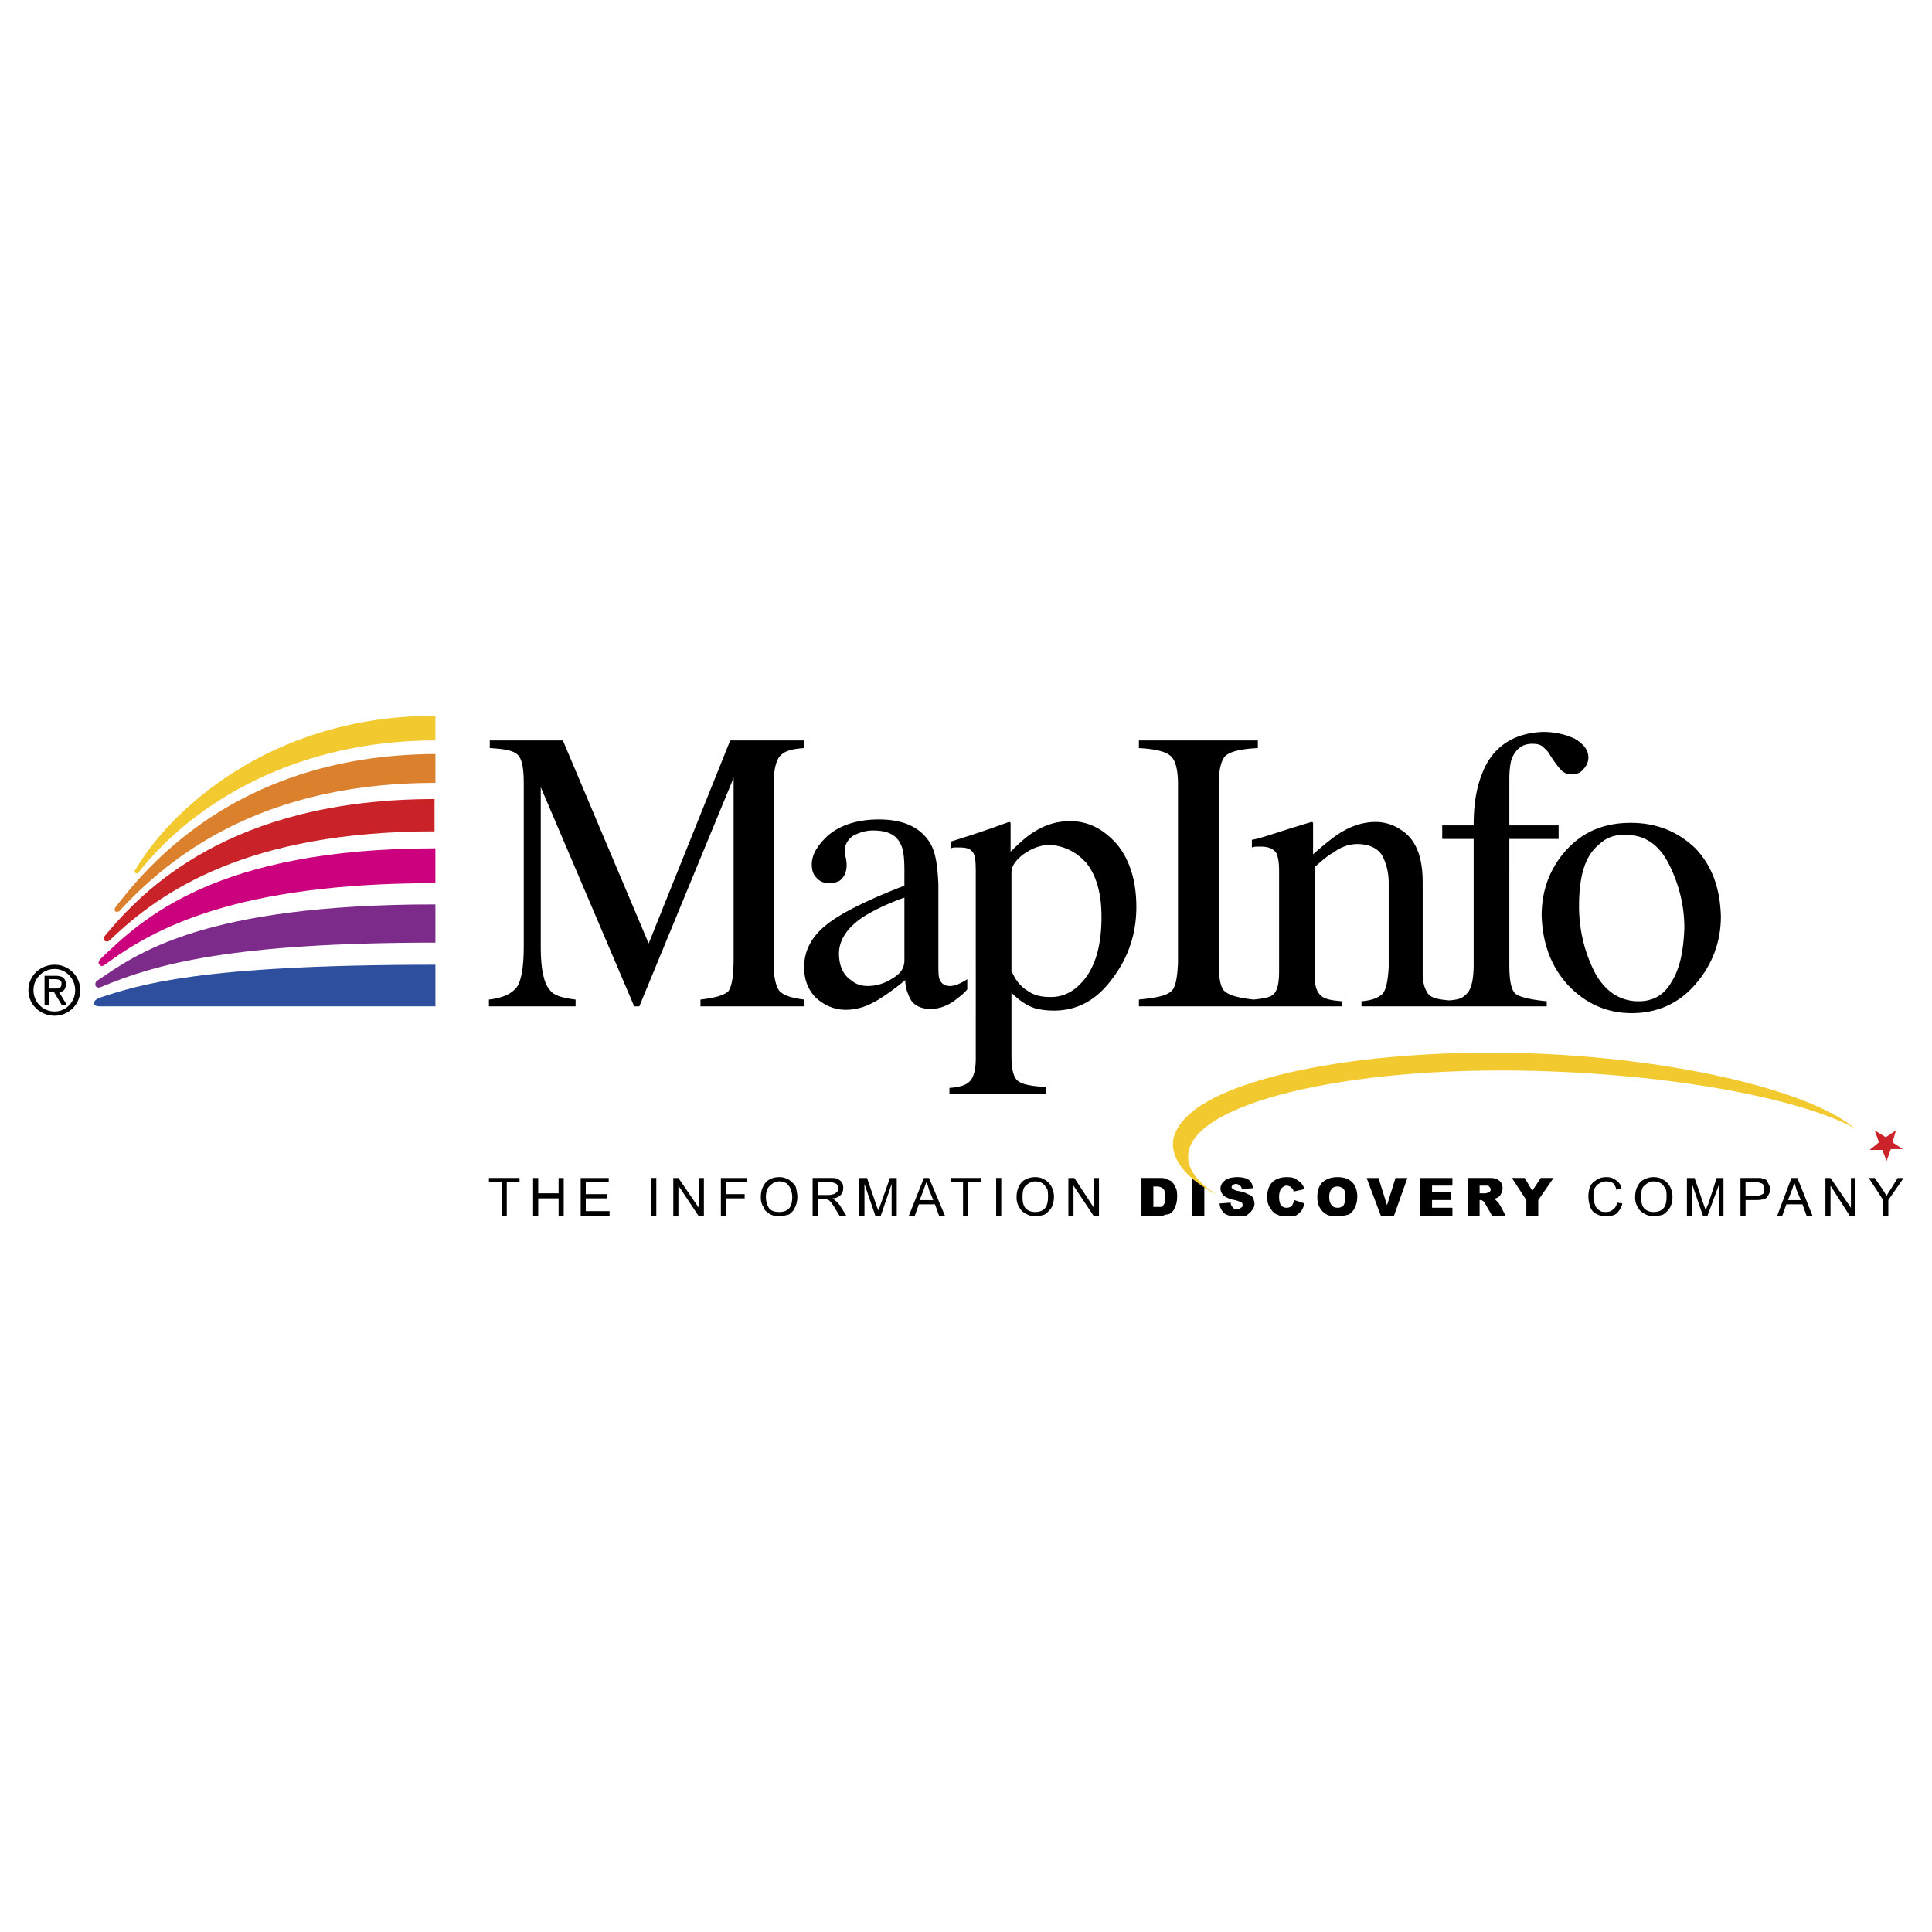 <svg xmlns="http://www.w3.org/2000/svg" width="2500" height="2500" viewBox="0 0 192.756 192.756"><g fill-rule="evenodd" clip-rule="evenodd"><path fill="#fff" d="M0 0h192.756v192.756H0V0z"/><path d="M48.78 99.727c1.526-.17 2.374-.678 2.797-1.271.424-.594.678-1.949.678-3.984V78.11c0-1.441-.169-2.374-.593-2.797s-1.272-.594-2.797-.678v-.763h7.29l8.562 20.26 8.138-20.26h7.375v.763c-1.356.084-2.034.339-2.458.847-.339.424-.593 1.356-.593 2.798v17.802c0 1.441.254 2.373.593 2.797.424.424 1.102.678 2.458.848v.678H69.887v-.678c1.441-.17 2.374-.424 2.798-.848.339-.508.508-1.525.508-3.221V77.602l-9.409 22.803h-.508l-9.325-21.871v16.021c0 2.205.339 3.646.933 4.24.339.508 1.187.762 2.543.932v.678H48.78v-.678zM102.439 98.795c.678.508 1.441.678 2.373.678 1.441 0 2.629-.678 3.645-2.119.934-1.357 1.441-3.307 1.441-5.85 0-2.374-.508-4.154-1.525-5.425-1.018-1.102-2.205-1.695-3.645-1.78-.934 0-1.781.339-2.629.933-.762.593-1.186 1.187-1.186 1.78v9.833c.339.846.849 1.526 1.526 1.95zm-7.714 9.748c1.187-.086 1.78-.34 2.119-.764.339-.424.509-1.186.509-2.119V86.841c0-1.017-.086-1.61-.34-1.865-.254-.339-.678-.424-1.356-.424h-.424c-.085 0-.17 0-.339.085v-.678l1.865-.594s1.356-.424 3.899-1.356c.086 0 .086 0 .17.085v2.882c.934-.933 1.611-1.526 2.289-1.95 1.188-.763 2.373-1.102 3.645-1.102 1.781 0 3.307.763 4.662 2.289 1.271 1.526 1.951 3.646 1.951 6.273s-.764 5.001-2.375 7.121c-1.525 2.119-3.475 3.221-5.848 3.221-.764 0-1.357-.084-1.951-.254-.762-.254-1.525-.764-2.287-1.525v6.441c0 1.271.254 2.119.678 2.375.424.338 1.355.508 2.797.592v.68h-9.664v-.594zM156.268 84.807c1.695-1.865 3.814-2.713 6.443-2.713 2.543 0 4.662.848 6.441 2.543 1.611 1.695 2.459 3.899 2.543 6.782 0 2.543-.848 4.832-2.543 6.782-1.609 1.865-3.729 2.881-6.357 2.881-2.459 0-4.578-.932-6.357-2.797-1.695-1.865-2.543-4.154-2.629-6.951 0-2.542.849-4.747 2.459-6.527zm3.22-.509c-1.355 1.102-1.949 3.137-1.949 6.104 0 2.289.51 4.493 1.525 6.528 1.018 1.949 2.543 2.967 4.408 2.967 1.441 0 2.543-.594 3.307-1.951.848-1.355 1.188-3.135 1.271-5.339 0-2.204-.508-4.323-1.525-6.357-1.018-2.035-2.459-2.967-4.408-2.967-1.017-.002-1.865.253-2.629 1.015z"/><path d="M113.629 100.404v-.678c1.609-.17 2.627-.34 3.137-.764.508-.338.678-1.271.762-2.881V78.28c0-1.526-.254-2.458-.762-2.882-.51-.424-1.527-.678-3.137-.763v-.763h11.867v.763c-1.695.084-2.713.339-3.221.763-.424.424-.678 1.356-.678 2.882v17.802c0 1.525.168 2.543.678 2.881.424.34 1.271.594 2.797.764.764-.084 1.611-.17 1.949-.508.424-.34.594-1.104.594-2.375v-9.917c0-.848-.084-1.356-.254-1.78-.254-.424-.764-.678-1.525-.678h-.424c-.086 0-.254 0-.51.084v-.763c.594-.084 1.865-.508 3.984-1.187l1.949-.594c.086 0 .086 0 .17.085v3.136c1.271-1.103 2.205-1.865 2.967-2.289 1.018-.593 2.119-.933 3.307-.933a4.42 4.42 0 0 1 2.459.764c1.525.932 2.203 2.712 2.203 5.255v9.155c0 .932.254 1.611.594 2.035.424.424 1.188.508 2.035.592 1.102-.084 1.355-.254 1.779-.678s.678-1.355.678-2.882V83.705h-3.137v-1.356h3.137c0-2.035.256-3.73.848-5.171 1.018-2.712 3.223-4.069 6.104-4.154 1.188 0 2.205.254 3.137.678.848.509 1.357 1.102 1.357 1.865 0 .424-.17.848-.51 1.187-.254.339-.678.508-1.102.508s-.678-.084-1.018-.339c-.254-.254-.594-.678-.932-1.187l-.34-.509c-.17-.339-.424-.509-.678-.763-.254-.17-.51-.254-1.018-.254-1.018 0-1.611.508-2.035 1.441-.168.509-.254 1.187-.254 2.119v4.578h4.916v1.356h-4.916V96.25c0 1.526.17 2.458.594 2.882.424.34 1.441.594 3.137.764v.508H135.837v-.508c1.018-.086 1.695-.34 2.119-.764.34-.424.51-1.271.594-2.627v-8.393c0-1.102-.254-2.034-.678-2.797-.424-.678-1.271-1.102-2.459-1.102-.762 0-1.609.255-2.373.848-.508.254-1.102.763-1.865 1.441v11.021c0 .932.254 1.525.678 1.863.424.34 1.104.424 2.035.51v.508h-20.259zM83.027 91.843c1.187-.848 3.645-2.119 7.205-3.475v-1.441c0-1.356-.084-2.204-.423-2.798-.424-.847-1.272-1.271-2.713-1.271-.678 0-1.271.169-1.95.508-.509.339-.848.848-.848 1.441 0 .169 0 .424.085.763.085.424.085.594.085.763 0 .678-.254 1.187-.679 1.526-.339.169-.593.254-1.017.254-.593 0-1.017-.169-1.356-.593-.339-.339-.424-.848-.424-1.271 0-.933.508-1.865 1.61-2.883 1.187-1.017 2.882-1.61 5.086-1.61 2.543 0 4.239.848 5.171 2.458.509.933.679 2.204.763 3.984v7.799c0 .763 0 1.271.084 1.611.17.508.509.764 1.103.764.254 0 .508-.086.763-.17.169-.086.424-.17.933-.51v1.018c-.424.51-.933.848-1.356 1.188-.763.508-1.526.762-2.289.762-.848 0-1.525-.254-1.95-.848-.339-.592-.593-1.271-.593-2.033a23.199 23.199 0 0 1-2.543 1.865c-1.187.762-2.289 1.102-3.391 1.102-1.102 0-2.12-.424-2.967-1.188-.763-.762-1.188-1.779-1.188-3.051.001-1.867.934-3.392 2.799-4.664zm7.205-2.289c-1.441.509-2.712 1.102-3.729 1.695-1.865 1.102-2.798 2.458-2.798 3.899 0 1.187.424 2.119 1.187 2.628.509.424 1.018.594 1.696.594.847 0 1.695-.256 2.458-.764.763-.424 1.187-1.018 1.187-1.78v-6.272h-.001z"/><path d="M13.855 87.011c5.595-7.121 15.937-13.14 29.584-13.14v-2.458c-16.615 0-26.533 9.579-29.924 15.343-.169.169-.084.339 0 .339.17.086.255.086.34-.084z" fill="#f2ca30"/><path d="M11.905 90.911c5.595-6.104 14.92-12.8 31.535-12.8v-2.882c-19.243.085-28.398 10.681-31.958 15.343a.413.413 0 0 0 0 .339c.084.084.253.084.423 0z" fill="#db812e"/><path d="M10.464 93.369c3.73-4.493 12.461-13.647 32.891-13.647v3.221c-18.564 0-27.295 5.934-32.382 10.851-.169.17-.339.17-.509.085-.085-.087-.17-.34 0-.51z" fill="#c92329"/><path d="M10.04 95.658c4.069-3.899 11.444-11.02 33.399-11.02v3.475c-19.836 0-28.059 4.493-32.976 8.138-.254.169-.424.169-.508 0-.169-.085-.169-.339.085-.593z" fill="#cb017d"/><path d="M43.439 94.047c-20.175 0-27.889 2.119-33.314 4.408-.339.17-.509 0-.593-.084-.085-.34.084-.51.254-.594 3.899-2.628 10.512-7.545 33.654-7.545v3.815h-.001z" fill="#7d2b8b"/><path d="M9.956 100.404c-.339 0-.509-.084-.594-.254 0-.254.17-.424.509-.594 3.984-1.271 9.749-3.306 33.569-3.306v4.153H9.956v.001z" fill="#2d4f9e"/><path d="M2.834 98.795c0-1.441 1.187-2.544 2.628-2.544 1.356 0 2.543 1.103 2.543 2.544 0 1.439-1.187 2.543-2.543 2.543-1.441 0-2.628-1.104-2.628-2.543zm2.628 2.119c1.102 0 2.035-.934 2.035-2.119 0-1.188-.933-2.119-2.035-2.119a2.098 2.098 0 0 0-2.119 2.119 2.1 2.1 0 0 0 2.119 2.119zm-.593-.68h-.424v-2.881h1.102c.678 0 1.017.254 1.017.848 0 .508-.254.762-.678.762l.763 1.271h-.508l-.763-1.271h-.509v1.271zm.593-1.609c.339 0 .678 0 .678-.51 0-.338-.339-.424-.678-.424h-.593v.934h.593z"/><path d="M118.545 115.324c.086-5.17 15.598-8.986 34.586-8.477 13.648.338 26.279 2.713 31.873 5.68-4.662-3.814-18.309-7.037-33.059-7.461-15.43-.424-29.246 2.205-33.484 6.273-.934.934-1.441 1.865-1.441 2.797 0 1.781 1.525 3.561 4.408 5.088-1.866-1.187-2.967-2.544-2.883-3.9z" fill="#f2ca30"/><path fill="#cc2229" d="M189.158 112.781l-.34 1.188 1.018.677h-1.186l-.423 1.186-.424-1.102h-1.272l.932-.761-.424-1.188 1.102.678 1.017-.678z"/><path d="M50.56 121.344h-.509v-3.393H48.78v-.424h3.052v.424H50.56v3.393zM53.697 121.344h-.509v-3.817h.509v1.528h2.034v-1.528h.509v3.817h-.509v-1.782h-2.034v1.782zM60.817 121.344h-2.882v-3.817h2.797v.424h-2.288v1.188h2.119v.423h-2.119v1.272h2.373v.51zM64.971 117.527h.508v3.817h-.508v-3.817zM67.684 121.344h-.509v-3.817h.509l2.034 2.969v-2.969h.509v3.817h-.509l-2.034-3.053v3.053zM72.431 121.344h-.509v-3.817h2.628v.424h-2.119v1.188h1.864v.423h-1.864v1.782zM76.838 118.291c.254-.254.509-.424.933-.424.254 0 .424.084.678.17.169.17.339.338.424.594.085.17.169.508.169.762 0 .51-.084.934-.339 1.188s-.594.34-.933.34c-.424 0-.763-.086-1.017-.34a2.124 2.124 0 0 1-.339-1.102c.001-.594.17-1.018.424-1.188zm-.677 2.119c.084.34.339.51.593.678.254.17.593.256 1.017.256.254 0 .593-.086.933-.17.254-.17.509-.424.593-.678.169-.34.254-.68.254-1.104 0-.338-.085-.678-.169-1.018a2.587 2.587 0 0 0-.678-.678c-.339-.17-.594-.254-.933-.254-.593 0-1.017.17-1.356.508-.339.424-.508.85-.508 1.527-.001.339.084.679.254.933zM82.772 117.951c.339 0 .509.086.678.17.085.086.169.254.169.424s0 .256-.084.34c-.085.084-.17.17-.339.254-.084 0-.254.086-.508.086h-1.103v-1.273h1.187v-.001zm-1.187 1.697h.848c.084 0 .169.084.254.084l.254.254c.085.17.254.34.339.51l.508.848h.679l-.679-1.104c-.169-.17-.254-.338-.424-.424a1.188 1.188 0 0 0-.339-.254c.424 0 .678-.17.848-.338.169-.17.254-.424.254-.68 0-.17 0-.424-.169-.594-.085-.168-.255-.254-.424-.338-.17-.086-.424-.086-.763-.086h-1.695v3.816h.508v-1.694h.001zM86.248 121.344h-.509v-3.816h.763l.932 2.713c.085.256.169.424.169.51.085-.086.17-.34.255-.594l.932-2.629h.678v3.816h-.508v-3.223l-1.102 3.223h-.508l-1.102-3.223v3.223zM92.436 117.951c.085.17.17.424.254.764l.424 1.018h-1.356l.424-1.102c.085-.256.17-.51.254-.68zm-.763 2.205h1.611l.423 1.188h.594l-1.611-3.816h-.508l-1.526 3.816h.594l.423-1.188zM96.59 121.344h-.509v-3.393h-1.186v-.424h2.966v.424H96.59v3.393zM99.387 117.527h.509v3.817h-.509v-3.817zM102.354 118.291c.256-.254.594-.424.934-.424.254 0 .508.084.678.17.254.17.34.338.508.594.086.17.086.508.086.762 0 .51-.086.934-.34 1.188s-.592.34-.932.34-.678-.086-.934-.34c-.254-.254-.338-.678-.338-1.102 0-.594.084-1.018.338-1.188zm-.678 2.119c.17.34.34.51.678.678.256.17.594.256.934.256s.678-.086.932-.17c.254-.17.51-.424.678-.678.17-.34.256-.68.256-1.104 0-.338-.086-.678-.256-1.018-.168-.254-.338-.508-.678-.678-.254-.17-.592-.254-.932-.254-.51 0-1.018.17-1.357.508-.338.424-.508.85-.508 1.527-.001.339.083.679.253.933zM107.102 121.344h-.51v-3.817h.594l1.951 2.969v-2.969h.508v3.817h-.508l-2.035-3.053v3.053zM116.088 118.631c.084.084.168.424.168.762 0 .34 0 .594-.084.678-.084.17-.17.256-.254.34H115.07v-2.035h.338a.96.96 0 0 1 .68.255zm-.424 2.713c.254 0 .424-.086.678-.17a.777.777 0 0 0 .594-.254c.168-.17.254-.34.338-.594.086-.17.17-.51.17-.934 0-.254 0-.508-.084-.762-.086-.17-.17-.424-.34-.594-.084-.17-.254-.254-.508-.34-.256-.17-.51-.17-.848-.17h-1.781v3.816h1.781v.002zM121.682 120.07l1.102-.084c0 .17.086.34.17.424.086.17.254.254.51.254.168 0 .254-.084.338-.168.17-.086.17-.17.17-.256 0-.084 0-.17-.084-.254-.17-.084-.34-.17-.68-.254a2.697 2.697 0 0 1-1.102-.424c-.17-.17-.34-.424-.34-.764 0-.17.086-.338.17-.508.17-.17.34-.34.51-.424.254-.086.594-.17 1.018-.17s.846.084 1.102.254c.254.17.424.51.424.848l-1.102.086c0-.17-.086-.256-.17-.34a.654.654 0 0 0-.424-.17c-.086 0-.254.086-.34.086 0 .084-.084.168-.084.254 0 .084.084.084.084.17.086 0 .17.084.424.17.51.084.848.168 1.102.338.256.086.424.17.51.34.084.17.17.424.17.592 0 .256-.086.51-.256.68-.084.17-.338.338-.508.508-.254.086-.594.086-.932.086-.68 0-1.104-.086-1.357-.34s-.425-.594-.425-.934zM129.141 119.732l1.018.338c-.084.256-.168.51-.338.764-.17.17-.34.34-.51.424-.254.086-.508.086-.848.086-.424 0-.762 0-1.018-.17-.338-.086-.508-.34-.678-.594-.254-.34-.338-.678-.338-1.188 0-.592.168-1.102.508-1.441.34-.338.848-.508 1.441-.508.508 0 .848.084 1.102.34.34.168.51.424.678.848l-1.102.254c0-.17-.084-.254-.084-.254l-.256-.256c-.084 0-.168-.084-.338-.084-.254 0-.424.17-.594.34-.084.17-.17.424-.17.762 0 .424.086.678.17.848.17.17.34.256.594.256.17 0 .424-.086.508-.17.087-.171.171-.341.255-.595zM132.871 118.631c.086-.17.34-.256.594-.256.17 0 .424.086.594.256.084.084.17.424.17.762 0 .424-.086.678-.17.848-.17.17-.34.256-.594.256s-.508-.086-.594-.256c-.17-.17-.254-.424-.254-.848 0-.338.084-.592.254-.762zm-1.185 1.865c.168.338.424.508.678.678.338.17.678.17 1.102.17s.764-.086 1.102-.17c.254-.17.51-.424.594-.678.17-.34.254-.68.254-1.104 0-.592-.17-1.102-.508-1.441-.34-.338-.848-.508-1.441-.508-.678 0-1.102.17-1.525.508-.34.34-.51.85-.51 1.441-.002.51.084.848.254 1.104zM137.787 121.344l-1.439-3.817h1.185l.848 2.713.848-2.713h1.187l-1.355 3.817h-1.274zM141.688 121.344v-3.817h3.22v.764h-2.033v.678h1.863v.763h-1.863v.764h2.033v.848h-3.22zM148.131 118.291c.254 0 .422 0 .422.084.086.086.17.17.17.256 0 .084 0 .17-.084.254-.086.084-.086.084-.17.084-.17.086-.254.086-.338.086h-.51v-.764h.51zm-.51 1.441h.086c.168 0 .254.084.338.17.086 0 .086.084.17.254l.678 1.188h1.357l-.594-1.104c-.086-.084-.086-.17-.17-.254l-.17-.17c-.084-.084-.17-.168-.338-.168.168-.086.338-.086.424-.17a.667.667 0 0 0 .338-.34c.086-.17.17-.338.17-.594 0-.254-.084-.424-.17-.594-.17-.168-.254-.254-.508-.338-.17-.086-.424-.086-.848-.086h-1.951v3.816h1.188v-1.61zM152.283 119.732l-1.441-2.205h1.271l.764 1.274.848-1.274h1.271l-1.525 2.205v1.612h-1.188v-1.612zM161.354 119.986l.51.084c-.086.426-.34.764-.594 1.018-.254.17-.594.256-1.018.256s-.764-.086-1.018-.256c-.254-.084-.424-.338-.594-.678-.084-.34-.168-.678-.168-1.018a3.2 3.2 0 0 1 .168-1.018c.17-.338.424-.508.68-.678.254-.17.592-.254.932-.254.424 0 .678.084 1.018.34.254.168.424.424.508.762l-.508.17c-.084-.34-.17-.508-.34-.678-.17-.086-.424-.17-.678-.17s-.508.084-.764.254c-.168.086-.338.34-.424.51-.084.254-.084.508-.084.762 0 .34.084.594.17.848a.866.866 0 0 0 .424.51c.17.17.424.17.678.17s.508-.086.678-.256c.17-.084.34-.338.424-.678zM164.066 118.291c.254-.254.594-.424.934-.424.254 0 .508.084.678.17.254.17.338.338.508.594.086.17.086.508.086.762 0 .51-.086.934-.34 1.188s-.594.34-.932.34c-.34 0-.68-.086-.934-.34s-.338-.678-.338-1.102c.001-.594.084-1.018.338-1.188zm-.677 2.119c.17.34.34.51.678.678.254.17.594.256.934.256.338 0 .678-.086.932-.17.254-.17.508-.424.678-.678a2.351 2.351 0 0 0 0-2.122c-.17-.254-.338-.508-.678-.678-.254-.17-.594-.254-.932-.254-.51 0-1.018.17-1.357.508-.338.424-.508.85-.508 1.527-.001.339.083.679.253.933zM168.814 121.344h-.51v-3.816h.764l.932 2.712c.086.256.17.424.17.51.086-.086.086-.34.254-.594l.848-2.629h.68v3.816h-.426v-3.223l-1.186 3.223h-.424l-1.102-3.223v3.224zM175.172 117.951c.17 0 .338 0 .424.086.17 0 .254.084.338.17.086.168.086.254.086.424 0 .254 0 .424-.17.508-.17.086-.34.17-.678.17h-1.018v-1.357h1.018v-.001zm-1.018 1.781h1.018c.508 0 .932-.084 1.102-.254.17-.254.34-.51.34-.848 0-.17-.086-.34-.17-.51-.086-.17-.17-.338-.254-.424-.17-.084-.34-.084-.51-.17h-2.033v3.816h.508v-1.61h-.001zM178.986 117.951c.084.17.17.424.254.764l.424 1.018h-1.271l.424-1.102c.085-.256.169-.51.169-.68zm-.763 2.205h1.611l.424 1.188h.594l-1.525-3.816h-.594l-1.441 3.816h.508l.423-1.188zM182.631 121.344h-.508v-3.817h.508l2.035 2.969v-2.969h.424v3.817h-.51l-1.949-3.053v3.053zM188.396 121.344h-.51v-1.611l-1.441-2.205h.594l.764 1.104c.17.254.254.424.424.678.084-.17.254-.424.424-.678l.678-1.104h.594l-1.525 2.205v1.611h-.002zM118.969 121.344h1.188v-2.883c-.424-.254-.848-.594-1.188-.848v3.731z"/></g></svg>
